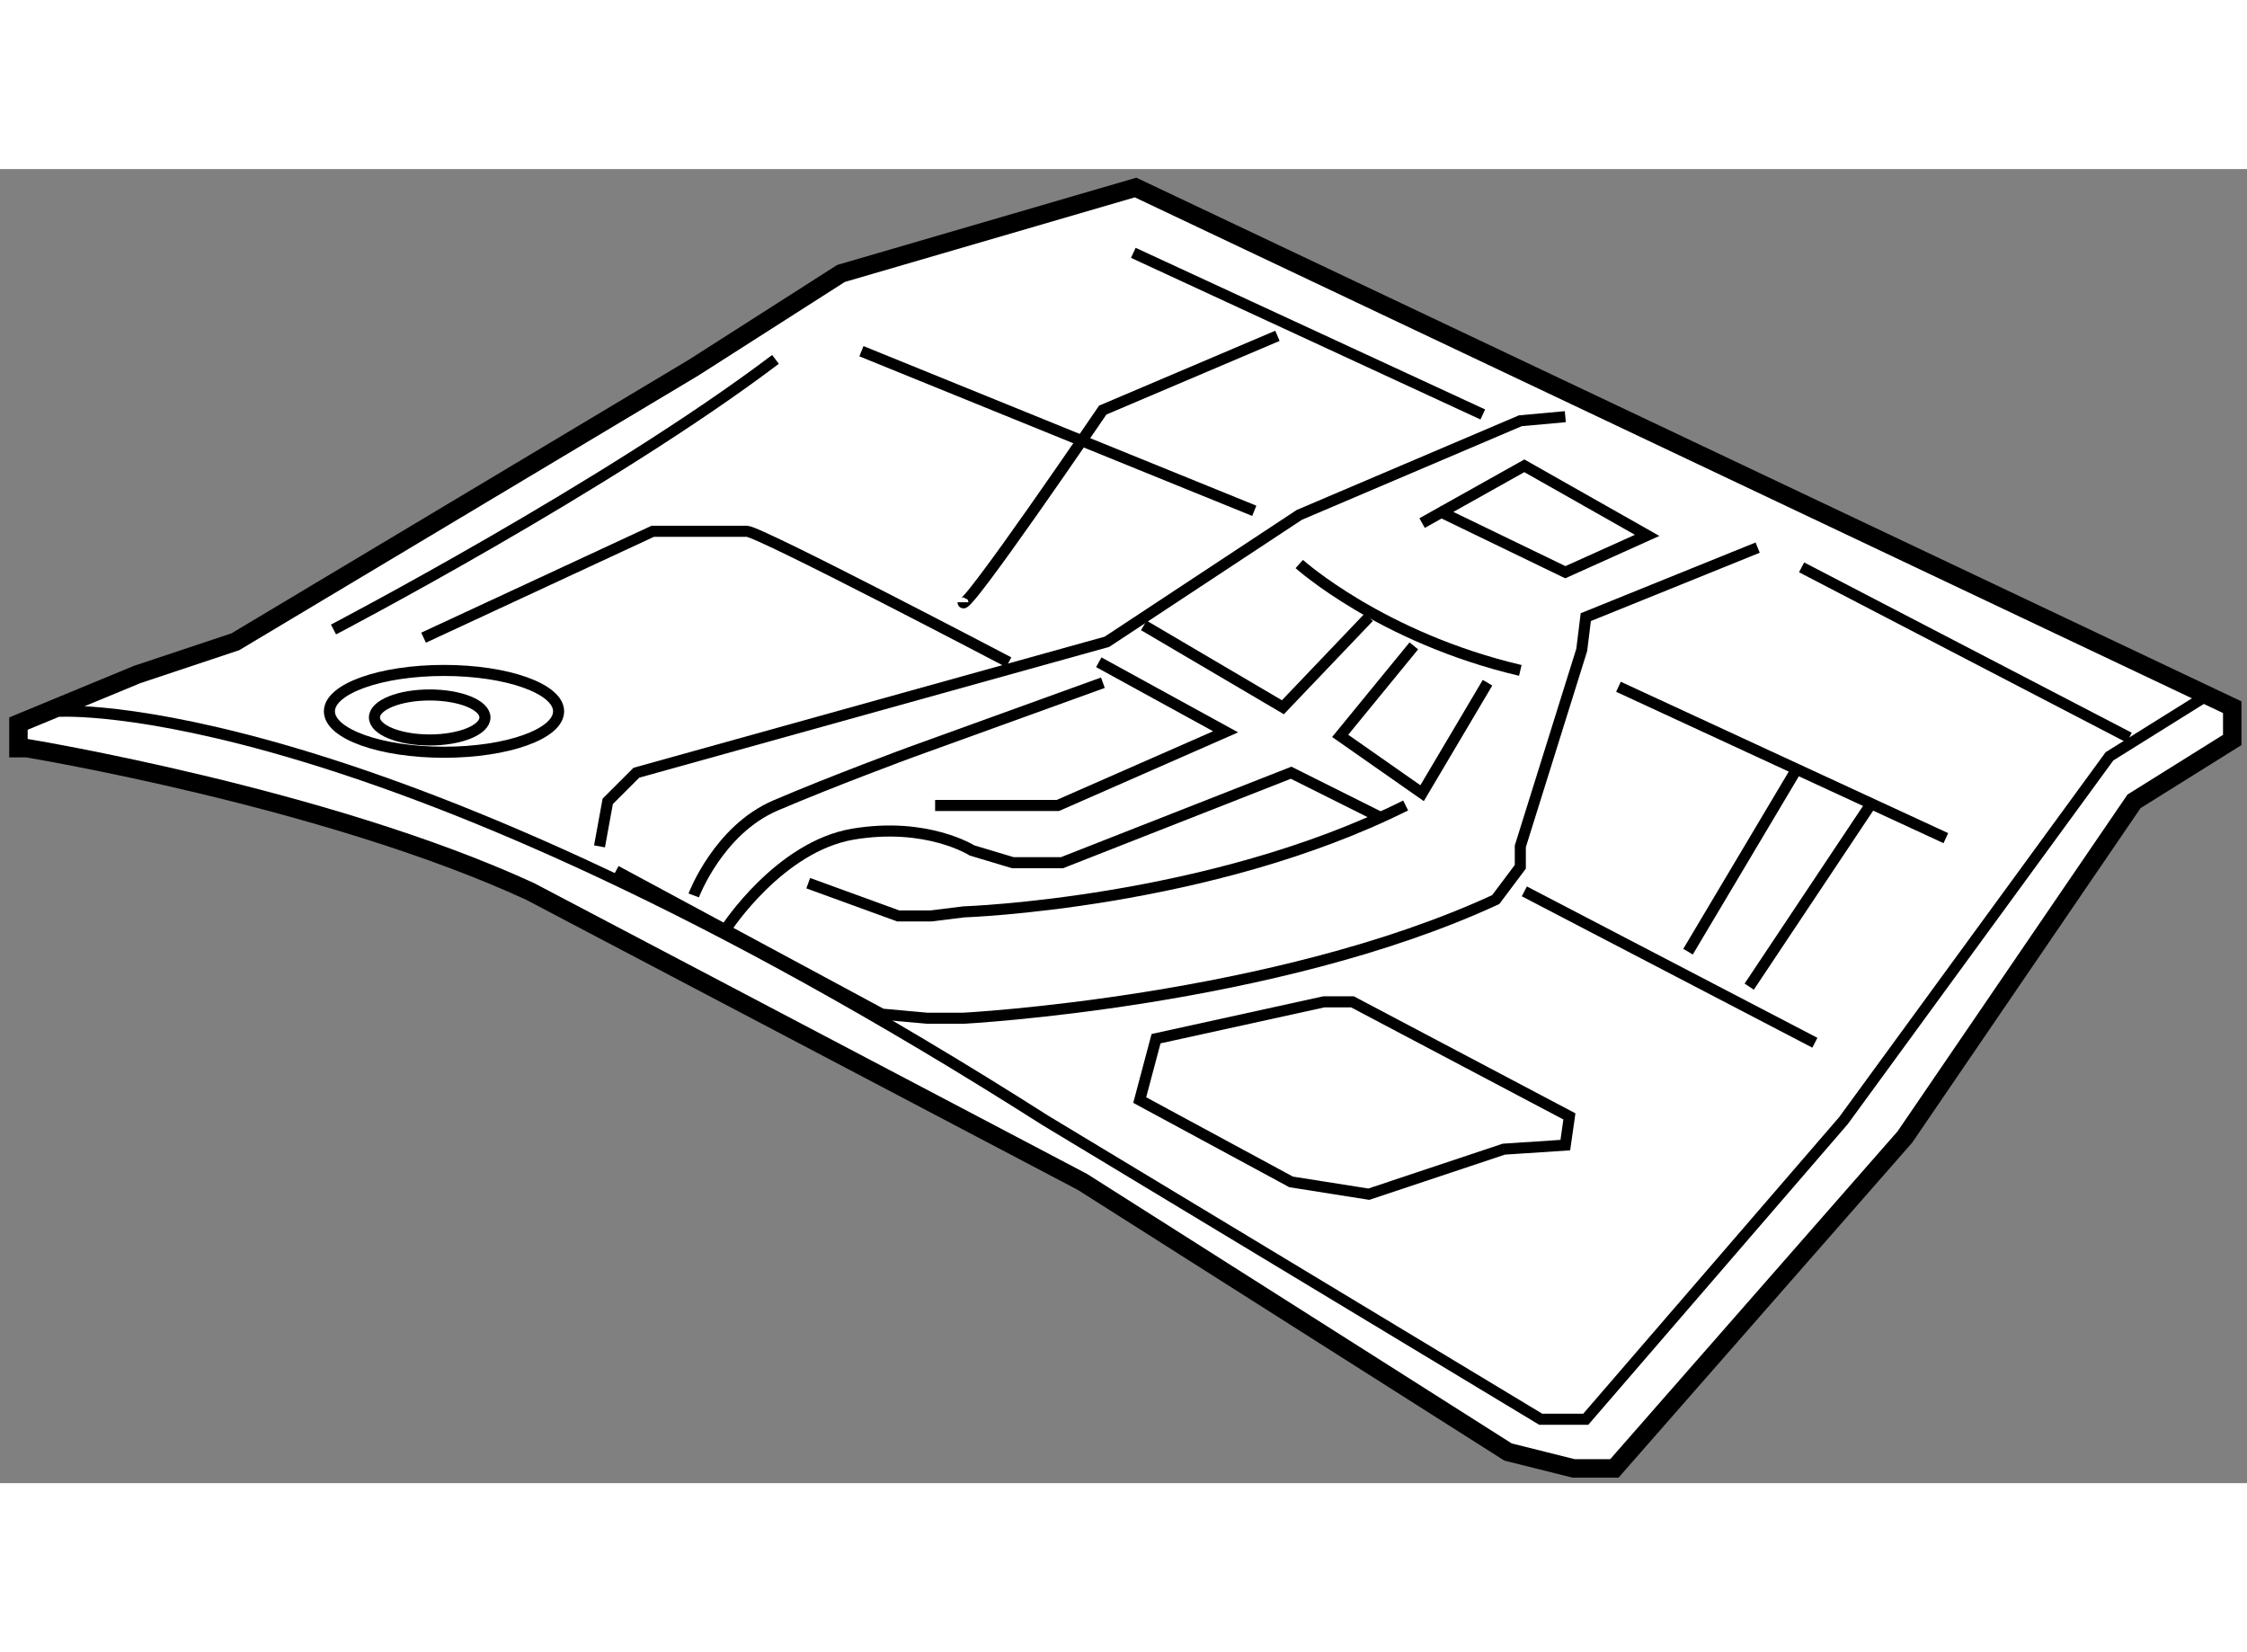 <?xml version="1.0" encoding="utf-8"?>
<!-- Generator: Adobe Illustrator 15.1.0, SVG Export Plug-In . SVG Version: 6.00 Build 0)  -->
<!DOCTYPE svg PUBLIC "-//W3C//DTD SVG 1.1//EN" "http://www.w3.org/Graphics/SVG/1.1/DTD/svg11.dtd">
<svg version="1.1" xmlns="http://www.w3.org/2000/svg" xmlns:xlink="http://www.w3.org/1999/xlink" x="0px" y="0px" width="244.8px"
	 height="180px" viewBox="50.171 36.591 60.921 35.627" enable-background="new 0 0 244.8 180" xml:space="preserve">
	
<rect x="50.171" y="36.591" width="60.921" height="35.627" fill="#808080" stroke="none"/>
	
<g><path fill="#FFFFFF" stroke="#000000" stroke-width="0.5" d="M50.894,52.291c0,0,8.099,1.331,13.646,3.883l14.978,7.877
			l11.539,7.323l1.775,0.444h1.109l7.877-8.987l6.211-9.098l2.663-1.664v-0.888l-29.733-14.09l-7.987,2.33l-3.994,2.552
			l-12.427,7.434l-2.664,0.888l-3.216,1.33v0.666H50.894z"></path><polygon fill="none" stroke="#000000" stroke-width="0.3" points="81.071,61.832 85.176,64.051 87.283,64.384 90.943,63.163 
			92.61,63.053 92.721,62.275 86.839,59.169 86.063,59.169 81.514,60.168 		"></polygon><ellipse fill="none" stroke="#000000" stroke-width="0.3" cx="62.209" cy="51.293" rx="3.107" ry="1.109"></ellipse><ellipse fill="none" stroke="#000000" stroke-width="0.3" cx="61.821" cy="51.459" rx="1.498" ry="0.61"></ellipse><path fill="none" stroke="#000000" stroke-width="0.3" d="M59.213,49.074c0,0,7.435-3.884,11.983-7.323"></path><polyline fill="none" stroke="#000000" stroke-width="0.3" points="66.425,54.954 66.648,53.733 67.425,52.957 80.183,49.407 
			85.397,45.967 91.39,43.415 92.61,43.304 		"></polyline><path fill="none" stroke="#000000" stroke-width="0.3" d="M66.871,55.619l7.21,3.883l1.221,0.111H76.3
			c0,0,8.432-0.444,14.424-3.217l0.666-0.888v-0.555l1.665-5.325l0.11-0.889l4.66-1.885"></path><path fill="none" stroke="#000000" stroke-width="0.3" d="M72.084,55.952l2.44,0.888h0.888l0.887-0.11
			c0,0,6.657-0.223,11.982-2.885"></path><path fill="none" stroke="#000000" stroke-width="0.3" d="M61.655,49.296l6.214-2.885h1.442c0,0,0.777,0,1.109,0
			c0.333,0,7.1,3.551,7.1,3.551"></path><line fill="none" stroke="#000000" stroke-width="0.3" x1="91.499" y1="56.174" x2="99.376" y2="60.278"></line><path fill="none" stroke="#000000" stroke-width="0.3" d="M51.781,51.293c0,0,8.431-0.555,26.737,11.094l13.426,8.099h1.22
			l6.989-8.099l7.21-9.874l2.664-1.663"></path><line fill="none" stroke="#000000" stroke-width="0.3" x1="73.526" y1="41.529" x2="84.177" y2="45.856"></line><line fill="none" stroke="#000000" stroke-width="0.3" x1="94.051" y1="50.627" x2="102.927" y2="54.731"></line><path fill="none" stroke="#000000" stroke-width="0.3" d="M85.397,47.299c0,0,2.219,1.997,5.993,2.884"></path><path fill="none" stroke="#000000" stroke-width="0.3" d="M68.979,56.284c0,0,0.666-1.774,2.218-2.439
			c1.554-0.666,3.662-1.442,3.662-1.442l5.214-1.886"></path><path fill="none" stroke="#000000" stroke-width="0.3" d="M69.866,57.173c0,0,1.44-2.219,3.439-2.552
			c1.998-0.333,3.218,0.443,3.218,0.443l1.109,0.333h1.331l6.213-2.44l2.44,1.22"></path><polyline fill="none" stroke="#000000" stroke-width="0.3" points="79.961,49.962 83.4,51.848 78.852,53.845 77.854,53.845 
			76.854,53.845 75.524,53.845 		"></polyline><polyline fill="none" stroke="#000000" stroke-width="0.3" points="81.182,48.963 84.953,51.182 87.283,48.74 		"></polyline><polyline fill="none" stroke="#000000" stroke-width="0.3" points="88.503,49.518 86.506,51.958 88.727,53.512 90.501,50.517 		
			"></polyline><polyline fill="none" stroke="#000000" stroke-width="0.3" points="89.168,45.856 92.61,47.521 94.829,46.522 91.499,44.636 
			88.727,46.189 		"></polyline><line fill="none" stroke="#000000" stroke-width="0.3" x1="95.937" y1="57.809" x2="98.897" y2="52.835"></line><line fill="none" stroke="#000000" stroke-width="0.3" x1="97.596" y1="58.757" x2="100.912" y2="53.782"></line><path fill="none" stroke="#000000" stroke-width="0.3" d="M76.281,48.336c0,0.355,3.788-5.211,3.788-5.211l4.736-2.013"></path><line fill="none" stroke="#000000" stroke-width="0.3" x1="99.016" y1="47.389" x2="107.898" y2="52.006"></line><line fill="none" stroke="#000000" stroke-width="0.3" x1="80.898" y1="38.862" x2="90.373" y2="43.244"></line></g>


</svg>
